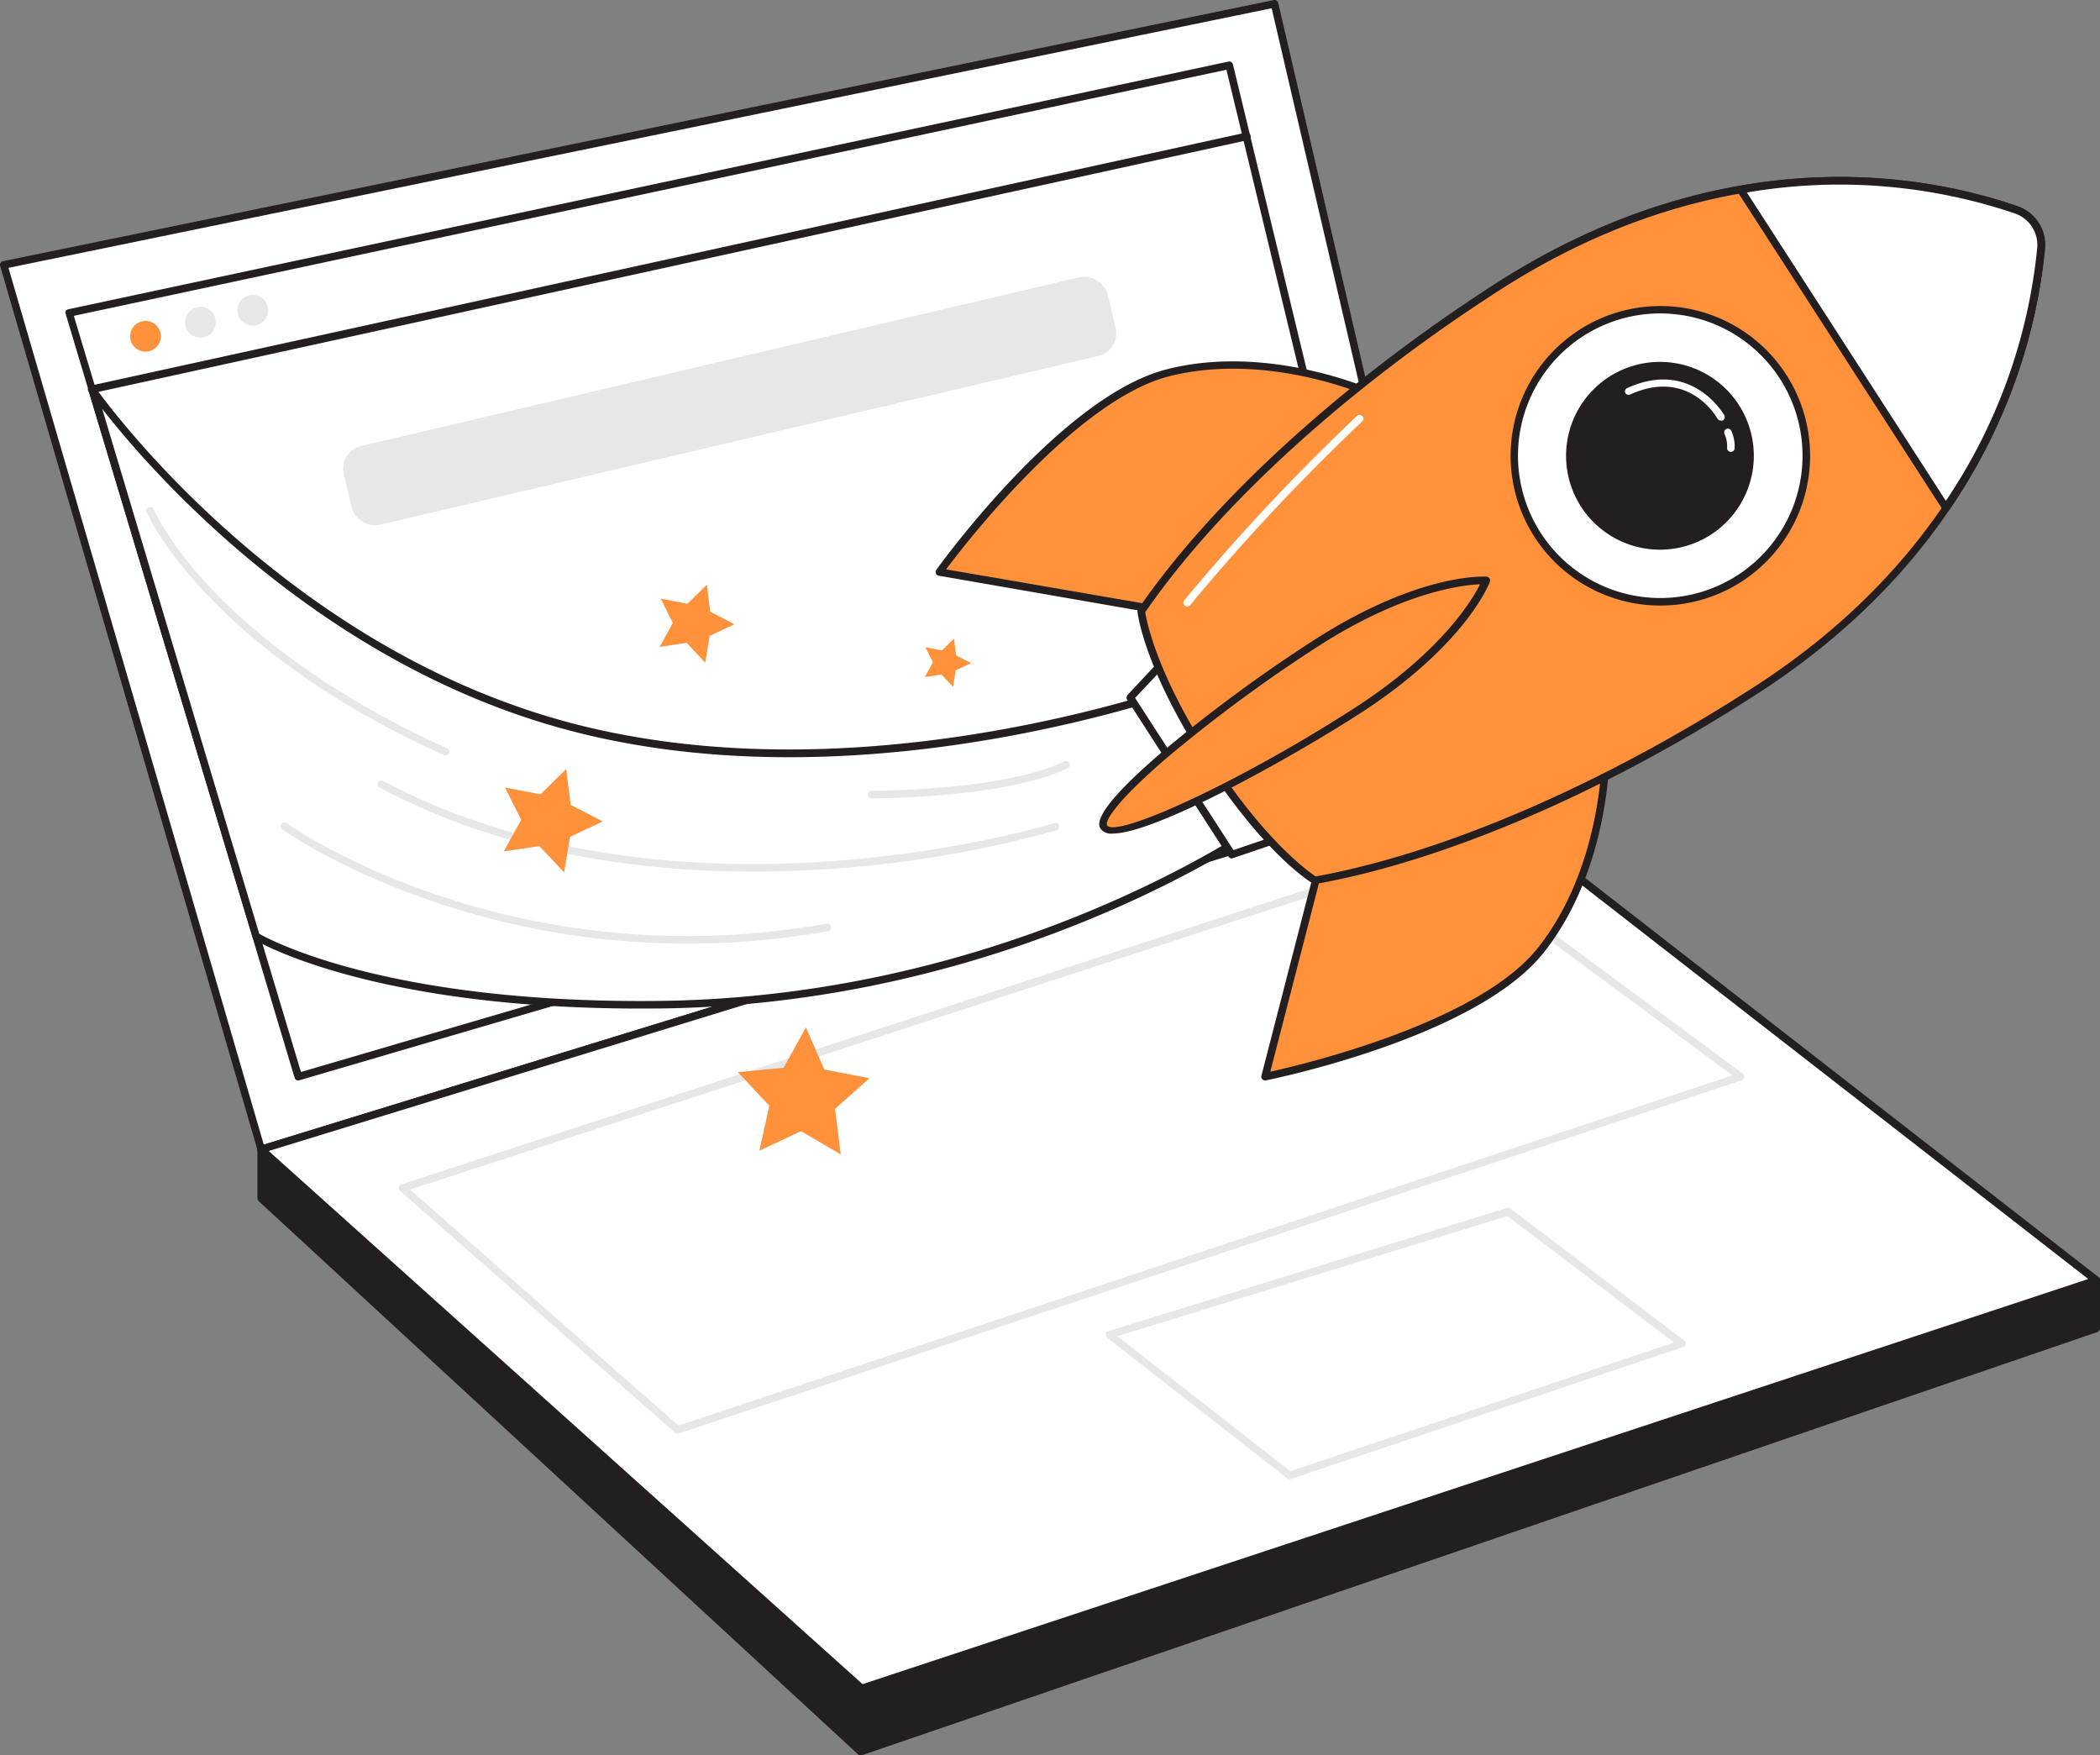 <svg xmlns="http://www.w3.org/2000/svg" width="486.63" height="406.72" viewBox="0 0 486.63 406.72"><rect x="0" y="0" width="486.63" height="406.72" fill="#808080" stroke="none"/><defs><style>.a{fill:#231f20;}.b{fill:#fff;}.c{fill:#e6e7e8;}.d{fill:#ff913b;}</style></defs><g transform="translate(-61.32 -34.088)"><path class="a" d="M95.82,185.87V197.2L234.79,325.419,521.045,227.38V216.187Z" transform="translate(26.028 114.512)"/><path class="a" d="M235.114,326.669a.9.9,0,0,1-.6-.228L95.6,198.226a.912.912,0,0,1-.281-.649V186.243a.877.877,0,0,1,.281-.632.754.754,0,0,1,.649-.228l425.225,30.3a.877.877,0,0,1,.825.877v11.193a.9.9,0,0,1-.6.825L235.448,326.616ZM97.022,197.19l138.3,127.6,285.168-97.67v-9.737L97.074,187.19Z" transform="translate(25.651 114.139)"/><path class="b" d="M121.479,300,61.81,95.083,356.294,34.59l41.966,180.3Z" transform="translate(0.37 0.379)"/><path class="a" d="M121.848,301.259a.93.93,0,0,1-.421-.105.842.842,0,0,1-.421-.526L61.355,95.708a.86.86,0,0,1,.088-.684.93.93,0,0,1,.579-.421L356.488,34.109a.86.86,0,0,1,1.035.667l41.966,180.287a.86.86,0,0,1-.6,1.035L122.164,301.224a.684.684,0,0,1-.316.035ZM63.285,96.147l59.16,203.147,275.167-84.652L356,36Z" transform="translate(0 0)"/><path class="b" d="M123.537,277.051,70.43,100.1,339.3,42.71,377.862,202.5Z" transform="translate(6.873 6.505)"/><path class="a" d="M123.91,278.3a.86.86,0,0,1-.842-.632L70.031,100.72a.86.86,0,0,1,0-.684.9.9,0,0,1,.579-.421L339.478,42.227a.9.9,0,0,1,1.035.667l38.6,159.777a.877.877,0,0,1-.6,1.053L124.12,278.27Zm-52-177.164,52.633,175.2,252.64-74.073L339,44.122Z" transform="translate(6.518 6.129)"/><path class="b" d="M372.6,137.36,95.82,222.468,234.965,347.385l286.08-94.6Z" transform="translate(26.028 77.914)"/><path class="a" d="M235.341,348.642a.894.894,0,0,1-.579-.228L95.617,223.515a.877.877,0,0,1,.316-1.491L372.714,136.9a.877.877,0,0,1,.807.14L521.965,252.464a.913.913,0,0,1,.316.842.842.842,0,0,1-.579.684l-286.08,94.6A.719.719,0,0,1,235.341,348.642ZM97.932,223.235,235.551,346.765,519.578,252.9,372.8,138.758Z" transform="translate(25.653 77.533)"/><path class="b" d="M353.937,146.53,114.49,224.5l63.721,56.055,246.342-81.827Z" transform="translate(40.114 84.832)"/><path class="c" d="M178.59,281.809a.9.9,0,0,1-.579-.228L114.29,225.544a.86.86,0,0,1-.281-.842.877.877,0,0,1,.579-.649l239.464-77.985a.912.912,0,0,1,.789.123L425.458,198.4a.86.86,0,0,1,.333.842.825.825,0,0,1-.579.684L178.923,281.756a.7.7,0,0,1-.333.053Zm-61.985-56.563,62.178,54.686,244.271-81.126-68.9-50.879Z" transform="translate(39.735 84.452)"/><path class="b" d="M332.943,152.3S257.8,181.847,186.78,164.32,73.46,85.51,73.46,85.51L111.5,212.216s26.913,16.632,93.494,15.79c84.933-1,142.215-43.317,142.215-43.317l-19.3-33.229" transform="translate(9.159 38.795)"/><path class="a" d="M200.912,229.341c-62.879,0-89.249-15.79-89.477-16a.948.948,0,0,1-.386-.491L73.013,86.125a.877.877,0,0,1,1.561-.737c.421.6,42.931,61.213,112.811,78.441,59.739,14.737,123.145-4.228,140.829-10.246l-.737-1.246a.86.86,0,0,1,.316-1.193.877.877,0,0,1,1.211.3l.895,1.544,3.123-1.123a.842.842,0,0,1,1.123.491.877.877,0,0,1-.491,1.14l-2.86,1.035,17.544,30.159a.86.86,0,0,1-.246,1.14c-.561.421-58.476,42.51-142.724,43.493Zm-88.319-17.334c3.035,1.754,30.738,16.264,92.74,15.562,78.95-.93,134.531-38.124,141.075-42.7l-17.246-29.7c-17.387,5.948-81.617,25.352-142.11,10.4-60-14.79-100-61.248-110.846-75.178Z" transform="translate(8.799 38.426)"/><path class="b" d="M210.64,132.93l23.492,36.4,20.316-6.913L225.307,117.28Z" transform="translate(112.654 62.764)"/><path class="a" d="M234.478,170.59a.9.9,0,0,1-.737-.4L210.249,133.8a.9.9,0,0,1,.105-1.088l14.667-15.65a.912.912,0,0,1,.719-.281.9.9,0,0,1,.649.4l29.141,45.142a.877.877,0,0,1-.456,1.3l-20.316,6.913a.72.72,0,0,1-.281.053Zm-22.387-37.177L234.9,168.66l18.6-6.334-27.913-43.247Z" transform="translate(112.255 62.386)"/><path class="d" d="M307.378,133.32s.386,26.773-15.194,46.23-63.774,29.141-63.774,29.141l15.229-59Z" transform="translate(126.06 74.866)"/><path class="a" d="M228.784,209.946a.912.912,0,0,1-.632-.281.877.877,0,0,1-.211-.825l15.211-58.984a.912.912,0,0,1,.632-.632l63.757-16.369a.842.842,0,0,1,1.088.842c0,.263.211,27.3-15.4,46.773s-62.283,29.054-64.265,29.457ZM244.732,150.8,230,207.911c7.965-1.754,48.124-11.386,61.879-28.545,13.422-16.737,14.843-39.282,14.983-44.528Z" transform="translate(125.686 74.488)"/><path class="d" d="M286.6,89.351s-24.246-11.386-48.388-5.263S185.4,130.177,185.4,130.177L245.42,140.6Z" transform="translate(93.612 36.358)"/><path class="a" d="M245.8,141.917h-.158l-60.02-10.439a.842.842,0,0,1-.649-.526.86.86,0,0,1,.088-.842c1.175-1.632,29.141-40.229,53.318-46.44s48.721,5.123,48.967,5.263a.825.825,0,0,1,.474.6.86.86,0,0,1-.158.737L246.482,141.6A.877.877,0,0,1,245.8,141.917ZM187.322,130l58.125,10.035L285.571,90c-4.842-2.035-25.983-10.018-46.756-4.684C217.516,90.915,192.217,123.478,187.322,130Z" transform="translate(93.234 36.005)"/><path class="d" d="M212.06,157.667c16.579-24.124,45.616-51.335,82.231-74.95C349.749,46.909,398.382,58.857,414.856,64.7a8.6,8.6,0,0,1,5.7,8.772c-1.474,17.422-10.527,66.669-66.09,102.46-36.6,23.632-73.353,38.9-102.161,44.054,0,0-10.878-6.369-24.9-28.071S212.06,157.667,212.06,157.667Z" transform="translate(113.725 18.043)"/><path class="a" d="M252.686,221.311a.842.842,0,0,1-.456-.123c-.439-.263-11.193-6.72-25.176-28.369s-15.439-34.124-15.492-34.633a.912.912,0,0,1,.158-.6c17.211-25.071,47.265-52.493,82.459-75.2,55.16-35.6,103.232-24.562,121.355-18.106a9.421,9.421,0,0,1,6.263,9.7c-1.614,19.159-11.316,67.529-66.458,103.126-35.194,22.808-72.564,38.826-102.512,44.177Zm-39.335-63c.316,2.035,2.649,14.158,15.176,33.545s22.6,26.527,24.334,27.668c29.668-5.386,66.669-21.369,101.512-43.861,54.511-35.089,64.09-82.9,65.686-101.758a7.72,7.72,0,0,0-5.105-7.913C397.077,59.657,349.636,48.744,295.143,83.9,260.265,106.36,230.474,133.484,213.351,158.309Z" transform="translate(113.346 17.63)"/><path class="b" d="M360.836,73.531a128.829,128.829,0,0,1-22.071,60.177L291.22,60.022a128.443,128.443,0,0,1,63.914,4.684A8.6,8.6,0,0,1,360.836,73.531Z" transform="translate(173.447 18.018)"/><path class="a" d="M339.135,134.972h0a.86.86,0,0,1-.719-.4L290.852,60.881a.912.912,0,0,1,0-.825.9.9,0,0,1,.667-.526,128.916,128.916,0,0,1,64.353,4.737,9.421,9.421,0,0,1,6.263,9.7h0a128.811,128.811,0,0,1-22.194,60.6.86.86,0,0,1-.807.4ZM293.028,61.057,339.135,132.5a127.057,127.057,0,0,0,21.176-58.651,7.72,7.72,0,0,0-5.105-7.913,126.777,126.777,0,0,0-62.178-4.877Zm68.16,12.86Z" transform="translate(173.095 17.633)"/><circle class="b" cx="33.843" cy="33.843" r="33.843" transform="translate(412.191 105.849)"/><path class="a" d="M295.561,143.908a34.7,34.7,0,1,1,18.773-5.526A34.7,34.7,0,0,1,295.561,143.908Zm-.123-67.687a32.97,32.97,0,1,0,7.018.737,34.071,34.071,0,0,0-7.018-.737Z" transform="translate(150.526 30.487)"/><circle class="a" cx="20.878" cy="20.878" r="20.878" transform="translate(425.157 118.814)"/><path class="a" d="M290.016,125.392a21.755,21.755,0,1,1,11.755-3.509A21.755,21.755,0,0,1,290.016,125.392Zm0-41.756a19.79,19.79,0,0,0-10.825,3.193h0a20.036,20.036,0,1,0,10.825-3.193Zm-11.3,2.456Z" transform="translate(156.054 36.055)"/><path class="b" d="M298.108,93.7a.86.86,0,0,1-.754-.456c-.281-.474-6.755-11.72-20.246-5.544a.877.877,0,0,1-1.07-.351.86.86,0,0,1,.421-1.158c15-6.842,22.439,6.176,22.51,6.3a.9.9,0,0,1-.351,1.193A.877.877,0,0,1,298.108,93.7Z" transform="translate(161.928 37.813)"/><path class="b" d="M290.52,96.073h0a.86.86,0,0,1-.79-.93,6.86,6.86,0,0,0-.6-3.211.877.877,0,0,1,.421-1.158.86.86,0,0,1,1.158.456,8.772,8.772,0,0,1,.754,4.105.86.86,0,0,1-.947.737Z" transform="translate(171.813 42.707)"/><path class="b" d="M218.5,133.263a.9.9,0,0,1-.544-.193.877.877,0,0,1-.14-1.228,485.627,485.627,0,0,1,40.072-42.756.877.877,0,0,1,1.211,1.263,483.345,483.345,0,0,0-39.914,42.6A.86.86,0,0,1,218.5,133.263Z" transform="translate(117.922 41.342)"/><path class="d" d="M265.909,140.887c-24.439,15.79-55.949,31.247-58.686,27s24.317-26.58,48.774-42.37,39.756-14.772,39.756-14.772S290.366,125.115,265.909,140.887Z" transform="translate(109.931 57.824)"/><path class="a" d="M209.614,169.776a3.053,3.053,0,0,1-2.737-1.035c-.6-.912-2.4-3.7,14.351-18a348.61,348.61,0,0,1,34.685-25.562c24.4-15.79,39.65-14.965,40.352-14.93a.912.912,0,0,1,.684.4.947.947,0,0,1,.088.789c-.228.6-5.772,14.808-30.194,30.562h0C250.58,152.459,219.439,169.776,209.614,169.776Zm85.143-57.756c-4.176.175-18.036,1.754-37.9,14.615a345.489,345.489,0,0,0-34.492,25.439c-12.281,10.527-14.562,14.878-14.036,15.79,1.947,3.035,30.176-9.649,57.476-27.264C285.687,127.722,292.88,115.756,294.757,112.019ZM266.3,141.266Z" transform="translate(109.539 57.446)"/><path class="b" d="M300.264,194.09,207.84,222.617l41.791,32.615,90.9-30.58Z" transform="translate(110.541 120.713)"/><path class="c" d="M250.006,256.489a.9.9,0,0,1-.544-.193l-41.773-32.6a.9.9,0,0,1-.333-.86.86.86,0,0,1,.614-.667l92.407-28.545a.86.86,0,0,1,.79.14L341.43,224.33a.842.842,0,0,1,.333.842.825.825,0,0,1-.579.7l-90.9,30.562a.789.789,0,0,1-.281.053Zm-39.914-33.141,40.089,31.282,88.88-29.826-38.6-29.3Z" transform="translate(110.166 120.334)"/><path class="c" d="M198.132,158.258c-27.036,0-58.195-4.439-86.459-19.439a.86.86,0,0,1-.368-1.175.877.877,0,0,1,1.193-.368c68.651,36.387,154.584,10.035,155.444,9.772a.877.877,0,1,1,.526,1.667,262.974,262.974,0,0,1-70.336,9.544Z" transform="translate(37.633 77.771)"/><path class="c" d="M192.581,170.758c-56.476,0-93.389-26.141-93.81-26.457a.877.877,0,0,1-.211-1.228.9.9,0,0,1,1.228-.193c.509.368,51.37,36.37,125.074,23.264a.89.89,0,1,1,.3,1.754,185.761,185.761,0,0,1-32.58,2.86Z" transform="translate(27.972 81.955)"/><path class="c" d="M149.966,158.553a.79.79,0,0,1-.351,0c-55.248-25.018-68.739-55.967-68.88-56.265a.877.877,0,1,1,1.614-.684s3.316,7.7,13.3,18.3c9.211,9.772,26.176,24.141,54.686,37.054a.877.877,0,0,1,.439,1.158A.912.912,0,0,1,149.966,158.553Z" transform="translate(14.585 50.51)"/><path class="c" d="M176.807,143.243a.877.877,0,0,1-.877-.877.9.9,0,0,1,.877-.877c.316,0,30.738,0,44.633-6.79a.877.877,0,1,1,.754,1.579C207.949,143.173,178.088,143.243,176.807,143.243Z" transform="translate(86.467 75.82)"/><path class="d" d="M159,129.388l-4.316-4.614-6.228.947,3.035-5.544-2.807-5.649,6.193,1.211,4.491-4.439.79,6.263,5.6,2.912-5.72,2.684Z" transform="translate(65.742 58.253)"/><path class="d" d="M190,129.6l-2.667-2.842-3.86.579,1.895-3.421-1.754-3.491,3.842.737,2.772-2.737.491,3.877,3.456,1.79-3.526,1.667Z" transform="translate(92.155 63.624)"/><path class="d" d="M182.605,199.192l-9.193-5.386-9.649,4.526,2.3-10.4-7.281-7.79,10.6-1.035,5.158-9.334,4.263,9.755,10.456,2.018-7.965,7.088Z" transform="translate(73.528 102.365)"/><path class="d" d="M141.85,159.606l-5.719-6.105-8.281,1.246,4.053-7.334-3.755-7.474,8.228,1.579,5.948-5.877,1.035,8.316L150.8,147.8l-7.579,3.562Z" transform="translate(50.193 76.616)"/><line class="b" y1="58.616" x2="267.535" transform="translate(82.619 65.689)"/><path class="a" d="M73.881,111.954a.883.883,0,0,1-.193-1.754L341.223,51.618a.9.9,0,1,1,.368,1.754L74.074,111.954Z" transform="translate(8.738 13.211)"/><circle class="d" cx="3.562" cy="3.562" r="3.562" transform="translate(91.479 108.445)"/><circle class="c" cx="3.562" cy="3.562" r="3.562" transform="translate(104.216 105.2)"/><circle class="c" cx="3.562" cy="3.562" r="3.562" transform="translate(116.339 102.41)"/><rect class="c" width="181.831" height="18.755" rx="5.34" transform="translate(139.758 138.659) rotate(-13.22)"/></g></svg>